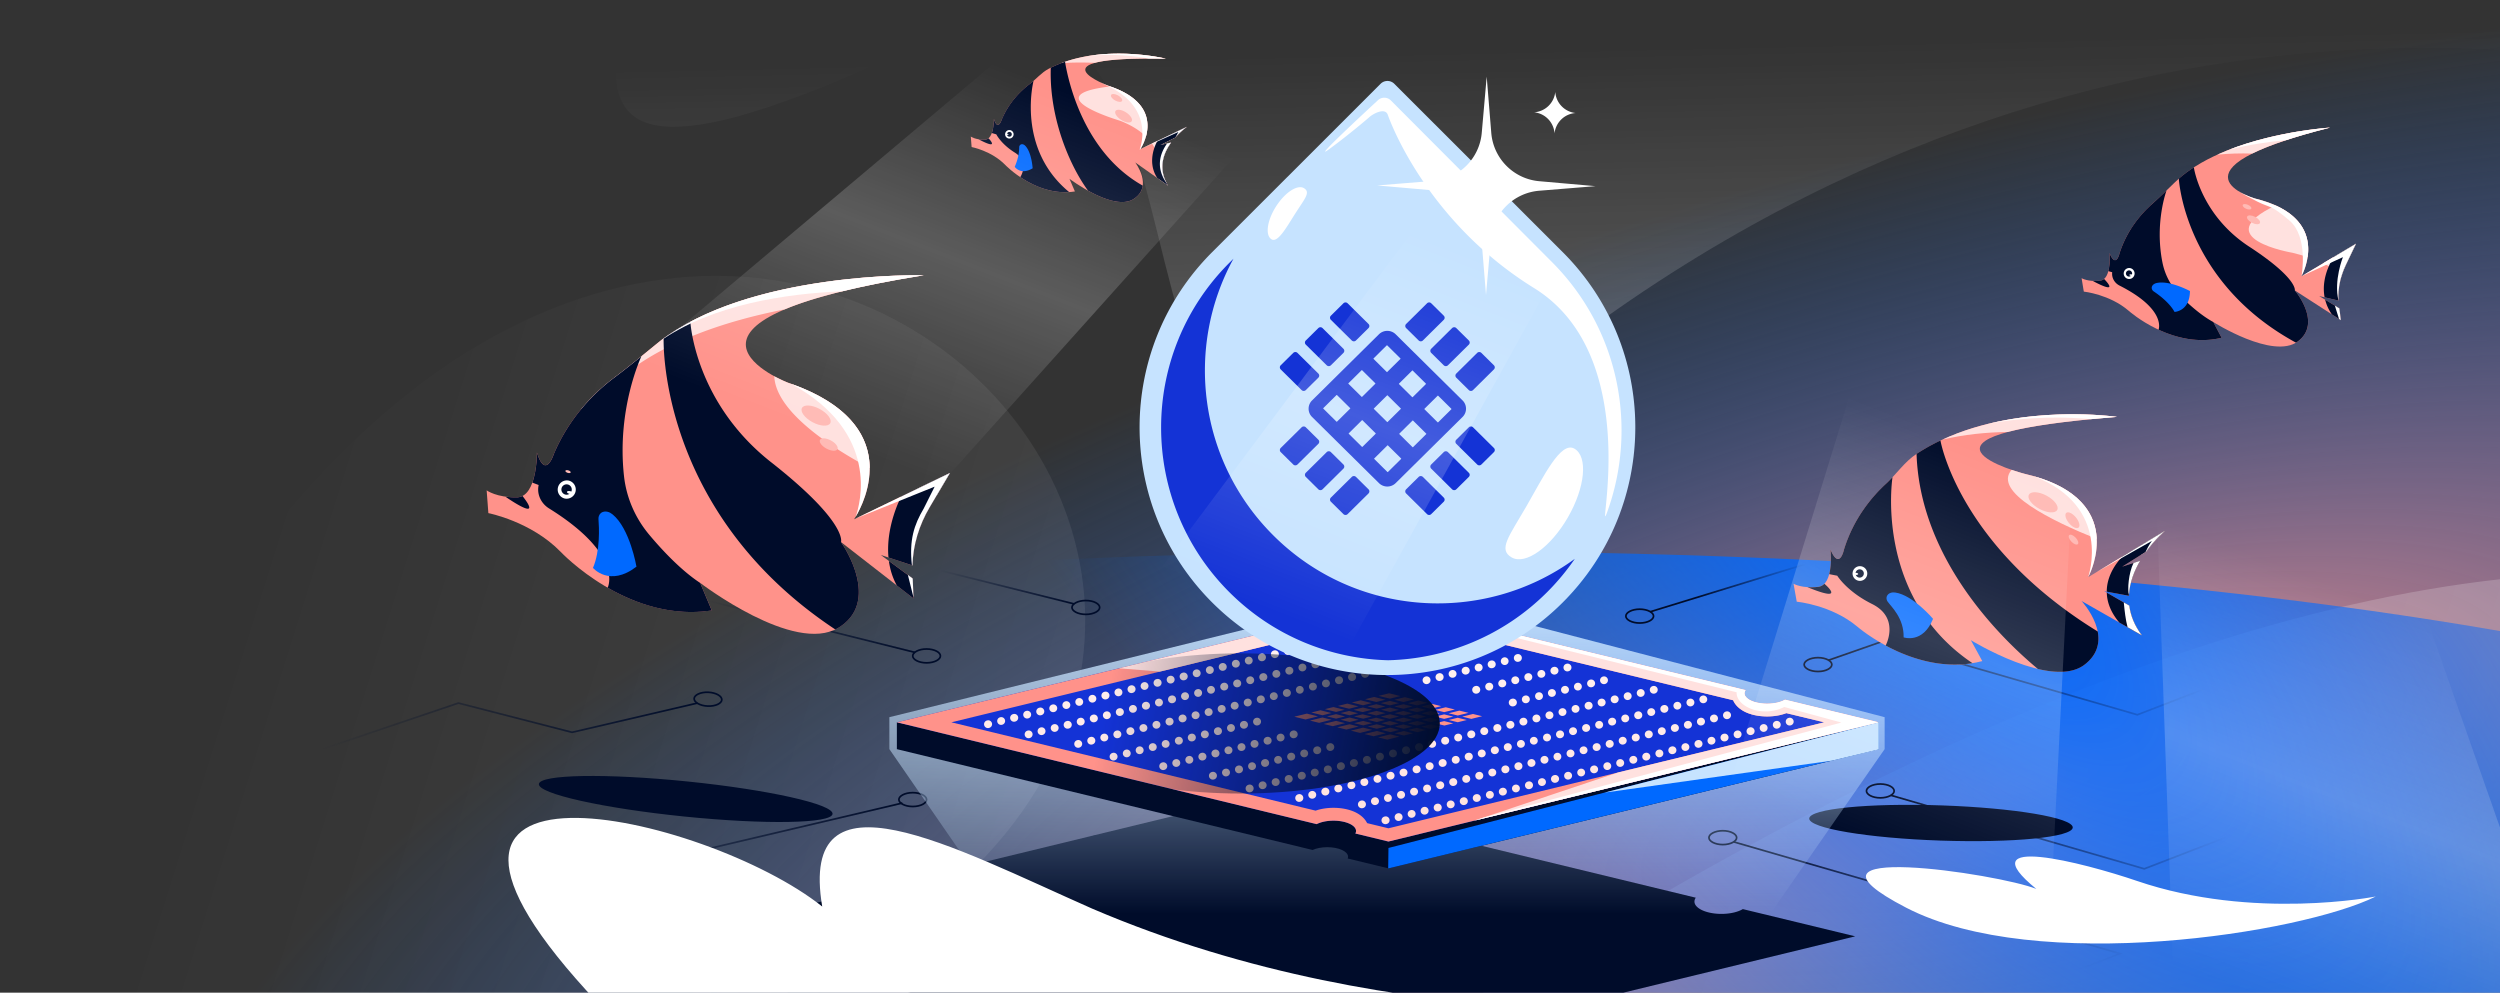<?xml version="1.0" encoding="utf-8"?>
<svg xmlns="http://www.w3.org/2000/svg" fill="none" height="216" width="544">
  <rect width="100%" height="100%" fill="#333333" stroke="none"/>
  <radialGradient cx="0" cy="0" gradientTransform="matrix(-36.325 -136.231 402.753 -107.39 426.194 180.231)" gradientUnits="userSpaceOnUse" id="g" r="1">
    <stop offset="0" stop-color="#ff928a"/>
    <stop offset="1" stop-color="#0069ff" stop-opacity="0"/>
  </radialGradient>
  <linearGradient id="a">
    <stop offset="0" stop-color="#fff"/>
    <stop offset="1" stop-color="#fff" stop-opacity="0"/>
  </linearGradient>
  <linearGradient gradientUnits="userSpaceOnUse" href="#a" id="h" x1="496.544" x2="44.905" y1="294.273" y2="152.208"/>
  <linearGradient gradientUnits="userSpaceOnUse" href="#a" id="i" x1="327.975" x2="326.5" y1="79.586" y2="11"/>
  <radialGradient cx="0" cy="0" gradientTransform="matrix(-108.795 105.334 -298.006 -307.798 420.211 114.042)" gradientUnits="userSpaceOnUse" id="k" r="1">
    <stop offset="0" stop-color="#0069ff"/>
    <stop offset="1" stop-color="#0069ff" stop-opacity="0"/>
  </radialGradient>
  <linearGradient id="b">
    <stop offset="0" stop-color="#000c2a"/>
    <stop offset="1" stop-color="#000c2a" stop-opacity="0"/>
  </linearGradient>
  <linearGradient gradientUnits="userSpaceOnUse" href="#b" id="l" x1="359.062" x2="361.133" y1="128.134" y2="116.929"/>
  <linearGradient gradientUnits="userSpaceOnUse" href="#b" id="m" x1="397.856" x2="479.588" y1="145.648" y2="145.554"/>
  <linearGradient gradientUnits="userSpaceOnUse" href="#b" id="n" x1="151.843" x2="70.18" y1="151.013" y2="147.66"/>
  <linearGradient gradientUnits="userSpaceOnUse" href="#b" id="o" x1="411.415" x2="484.484" y1="179.17" y2="179.075"/>
  <linearGradient gradientUnits="userSpaceOnUse" href="#b" id="p" x1="376.199" x2="385.05" y1="182.654" y2="225.026"/>
  <linearGradient gradientUnits="userSpaceOnUse" href="#b" id="q" x1="339.76" x2="345.314" y1="191.881" y2="217.87"/>
  <linearGradient gradientUnits="userSpaceOnUse" href="#b" id="s" x1="254.112" x2="253.978" y1="197.617" y2="216.928"/>
  <linearGradient id="c">
    <stop offset="0" stop-color="#000c2a" stop-opacity="0"/>
    <stop offset="1" stop-color="#000c2a"/>
  </linearGradient>
  <linearGradient gradientUnits="userSpaceOnUse" href="#c" id="t" x1="127.237" x2="236.84" y1="204.311" y2="204.217"/>
  <linearGradient gradientUnits="userSpaceOnUse" href="#c" id="u" x1="116.503" x2="196.351" y1="182.654" y2="179.829"/>
  <linearGradient gradientUnits="userSpaceOnUse" id="v" x1="82.914" x2="233.948" y1="93.092" y2="130.757">
    <stop offset=".806" stop-color="#000c2a" stop-opacity="0"/>
    <stop offset="1" stop-color="#000c2a"/>
  </linearGradient>
  <linearGradient gradientUnits="userSpaceOnUse" id="w" x1="48.262" x2="199.297" y1="103.638" y2="141.302">
    <stop offset=".7" stop-color="#000c2a" stop-opacity="0"/>
    <stop offset="1" stop-color="#000c2a"/>
  </linearGradient>
  <linearGradient gradientUnits="userSpaceOnUse" id="x" x1="302" x2="302" y1="128.605" y2="198.849">
    <stop offset="0" stop-color="#c6e3ff"/>
    <stop offset="1" stop-color="#c6e3ff" stop-opacity="0"/>
  </linearGradient>
  <linearGradient gradientUnits="userSpaceOnUse" id="y" x1="302.354" x2="302.354" y1="135.182" y2="179.421">
    <stop offset="0" stop-color="#fff5f4"/>
    <stop offset="1" stop-color="#ffe1df"/>
  </linearGradient>
  <linearGradient gradientUnits="userSpaceOnUse" href="#b" id="z" x1="313.299" x2="241.36" y1="163.633" y2="149.697"/>
  <linearGradient gradientUnits="userSpaceOnUse" id="A" x1="442.671" x2="410.301" y1="102.041" y2="185.065">
    <stop offset="0" stop-color="#fff" stop-opacity="0"/>
    <stop offset=".48" stop-color="#fff" stop-opacity=".2"/>
    <stop offset="1" stop-color="#fff" stop-opacity="0"/>
  </linearGradient>
  <clipPath id="d">
    <path d="M0 0h544v216H0z"/>
  </clipPath>
  <clipPath id="e">
    <path d="M13.63-10h576.74v229H13.63z"/>
  </clipPath>
  <g clip-path="url(#d)">
    <g clip-path="url(#e)">
      <path d="M0 0h576.741v229H0z" fill="url(#g)" transform="translate(13.63 -10)"/>
      <path d="M115.184 233.389c-88.767 17.739 7.91 99.245 245.196-38.041 237.286-137.287 357.059-60.64 345.006 109.415h-735.21V-.696c10.17 120.903-17.137 255.591 85.31 120.903 128.059-168.36 300.939 64.971 59.698 113.182" fill="url(#h)" opacity=".2"/>
      <path d="M198.058 10.553C84.62 63.77 164.432-24.16 127.203-30.046L597.347-82.54l11.974 107.242C591.098 14.23 465.509-19.31 340.26 75.778S285.756-30.59 198.058 10.553" fill="url(#i)" opacity=".2"/>
      <path d="M664.709 190.187c0 38.795-158.259 70.244-353.481 70.244s-353.481-31.449-353.481-70.244 158.259-70.244 353.481-70.244 353.481 31.449 353.481 70.244" fill="url(#k)"/>
      <path d="m359.062 133.125 36.157-11.111 106.591-3.766" stroke="url(#l)" stroke-width=".377"/>
      <path d="m397.856 143.671 11.864-4.143 55.367 16.007 51.224-19.774" stroke="url(#m)" stroke-width=".377"/>
      <path d="m151.759 152.988-27.284 6.365-24.734-6.365-52.012 17.596" stroke="url(#n)" stroke-width=".377"/>
      <path d="m411.415 173.049 55.179 16.008 51.223-19.774" stroke="url(#o)" stroke-width=".377"/>
      <path d="m377.329 183.219 83.992 24.292-83.992 32.769" stroke="url(#p)" stroke-width=".377"/>
      <path d="m335.333 191.881 46.706 15.819-84.559 31.262" stroke="url(#q)" stroke-width=".377"/>
      <path d="m270.739 194.33-41.385 12.055 57.054 20.586" stroke="url(#s)" stroke-width=".377"/>
      <path d="M236.84 184.349 77.52 224.085" stroke="url(#t)" stroke-width=".377"/>
      <path d="m196.351 174.744-54.425 12.806-52.354-15.442" stroke="url(#u)" stroke-width=".377"/>
      <path d="M233.782 131.424 82.747 93.76" stroke="url(#v)" stroke-width=".377"/>
      <path d="M199.13 141.97 48.096 104.306" stroke="url(#w)" stroke-width=".377"/>
      <path d="M242.302 183.407c0 .364-.282.738-.838 1.032-.547.29-1.316.475-2.175.475-.86 0-1.629-.185-2.176-.475-.556-.294-.838-.668-.838-1.032s.282-.738.838-1.032c.547-.289 1.316-.474 2.176-.474.859 0 1.628.185 2.175.474.556.294.838.668.838 1.032zm33.521 9.793c0 .364-.282.738-.837 1.032-.548.29-1.316.475-2.176.475s-1.629-.185-2.176-.475c-.555-.294-.837-.668-.837-1.032s.282-.738.837-1.032c.547-.29 1.316-.475 2.176-.475s1.628.185 2.176.475c.555.294.837.668.837 1.032zm60.263-2.26c0 .364-.282.738-.837 1.032-.547.289-1.316.474-2.176.474-.859 0-1.628-.185-2.176-.474-.555-.294-.837-.668-.837-1.032s.282-.738.837-1.032c.548-.29 1.317-.475 2.176-.475s1.629.185 2.176.475c.555.294.837.668.837 1.032zm41.808-8.663c0 .364-.282.738-.838 1.032-.547.29-1.316.475-2.175.475-.86 0-1.629-.185-2.176-.475-.556-.294-.837-.668-.837-1.032s.281-.738.837-1.032c.547-.29 1.316-.474 2.176-.474.859 0 1.628.184 2.175.474.556.294.838.668.838 1.032zm34.274-10.17c0 .364-.281.738-.837 1.033-.547.289-1.316.474-2.176.474-.859 0-1.628-.185-2.175-.474-.556-.295-.838-.669-.838-1.033s.282-.737.838-1.032c.547-.289 1.316-.474 2.175-.474.86 0 1.629.185 2.176.474.556.295.837.669.837 1.032zm-13.559-27.494c0 .364-.282.738-.837 1.032-.547.289-1.316.474-2.176.474-.859 0-1.628-.185-2.176-.474-.555-.294-.837-.668-.837-1.032s.282-.738.837-1.032c.548-.29 1.317-.475 2.176-.475s1.629.185 2.176.475c.555.294.837.668.837 1.032zm-247.563 7.403c.015-.364.313-.726.88-.996.559-.266 1.335-.419 2.194-.382s1.619.253 2.154.565c.542.318.808.703.793 1.067-.015.363-.313.725-.88.996-.559.266-1.335.418-2.194.382s-1.619-.253-2.154-.566c-.543-.317-.808-.703-.793-1.066zm208.769-17.949c0 .364-.282.738-.838 1.032-.547.289-1.316.474-2.175.474-.86 0-1.629-.185-2.176-.474-.556-.294-.837-.668-.837-1.032s.281-.738.837-1.032c.547-.29 1.316-.475 2.176-.475.859 0 1.628.185 2.175.475.556.294.838.668.838 1.032zm-158.191 39.924c0 .364-.282.738-.837 1.032-.548.29-1.316.474-2.176.474s-1.629-.184-2.176-.474c-.555-.294-.837-.668-.837-1.032s.282-.738.837-1.032c.547-.29 1.316-.475 2.176-.475s1.628.185 2.176.475c.555.294.837.668.837 1.032zm3.013-31.262c0 .364-.282.738-.837 1.032-.547.29-1.316.475-2.176.475-.859 0-1.628-.185-2.176-.475-.555-.294-.837-.668-.837-1.032s.282-.738.837-1.032c.548-.289 1.317-.474 2.176-.474s1.629.185 2.176.474c.555.294.837.668.837 1.032zm34.652-10.546c0 .364-.282.738-.838 1.032-.547.29-1.316.475-2.176.475-.859 0-1.628-.185-2.175-.475-.556-.294-.838-.668-.838-1.032 0-.363.282-.737.838-1.032.547-.289 1.316-.474 2.175-.474.86 0 1.629.185 2.176.474.556.295.838.669.838 1.032z" stroke="#000c2a" stroke-width=".377"/>
      <path d="M500.786 60.11s7.188-12.662-10.093-16.915c0 0-21.016-6.021 16.339-15.433 0 0-23.05 1.427-33.828 11.958-1.657 1.618-3.308 3.246-5.031 4.789-2.241 2.006-5.335 5.513-6.967 10.624 0 0-.767 3.377-2.182-.072 0 0 .551 5.747-2.072 6.024-2.622.277-3.996-.557-3.996-.557l.479 2.926s5.613.58 9.795 4.195c0 0 9.487 8.48 20.193 5.854l-1.808-3.424s12.976 8.241 18.385 4.23c5.408-4.012-.64-11.108-.64-11.108l10.014 6.471-.325-2.567-4.393-2.687 4.212.991c-.16-2.655.414-5.304 1.563-7.71l2.234-4.672-11.874 7.08z" fill="#ff928a"/>
      <path d="M505.534 57.279c2.017.982 3.243 2.02 3.899 3.063.256-.905.591-1.79.999-2.644l2.234-4.671zm-23.063-23.617c2.492-.26 5.06-.324 7.612-.246 3.417-1.705 8.791-3.598 16.95-5.654 0 0-13.415.83-24.562 5.9m12.706 11.041C480.147 51.853 498.831 55 498.831 55c1.221.3 2.321.613 3.311.936.51-3.434-.259-8.212-6.965-11.234" fill="#ffe1df"/>
      <path d="M489.426 53.671c-10.597-6.924-12.043-17.24-12.044-17.252q-.865.56-1.678 1.168-.014.008-.029.023a26 26 0 0 0-1.563 1.266s1.13 22.457 25.492 35.684q.198-.119.389-.257c5.408-4.012-.64-11.108-.64-11.108s.677-2.595-9.93-9.529z" fill="#000c2a"/>
      <path d="M474.489 64.43c-1.997-1.993-3.381-4.52-3.935-7.282-1.747-8.697.891-15.713.891-15.713l-.004-.001a103 103 0 0 1-3.268 3.074c-2.241 2.007-5.335 5.514-6.967 10.625 0 0-.767 3.376-2.182-.072 0 0 .21 2.2-.252 3.941l.841.237q-.012.12-.018.241c-.047 1.126.612 2.154 1.617 2.662 10.311 5.222 8.49 9.6 8.49 9.6 3.67 1.706 8.552 3.024 13.718 1.756l-1.808-3.425c-2.599-1.4-5.238-3.761-7.123-5.642m31.464.782a9.6 9.6 0 0 0 1.46 3.193l1.958 1.262-.325-2.567-3.093-1.892zm-.113-.518 3.025.714c-.16-2.656.414-5.305 1.562-7.711l2.234-4.67-4.81 2.866s-2.911 4.1-2.015 8.8zM457.846 60.7a1.64 1.64 0 0 1-.893.38 9.4 9.4 0 0 1-1.58.038s6.11 3.4 2.474-.422z" fill="#000c2a"/>
      <path d="M463.032 60.682a1.196 1.196 0 1 0 .49-2.341 1.196 1.196 0 0 0-.49 2.34" fill="#fff"/>
      <path d="M463.139 60.168a.672.672 0 1 0 .275-1.316.672.672 0 0 0-.275 1.316" fill="#000c2a"/>
      <path d="M463.711 60.053c.214.03.399-.028.413-.128s-.149-.206-.363-.236-.399.028-.413.129.148.206.363.235" fill="#fff"/>
      <path d="M468.659 63.422c.811.537 3.367 2.337 4.518 4.452 0 0 3.314-.108 3.359-4.542 0 0-4.441-2.398-7.265-1.743a1.6 1.6 0 0 0-.649.293c-.216.172-.441.447-.405.843a.94.94 0 0 0 .443.693z" fill="#0069ff"/>
      <path clip-rule="evenodd" d="M489.142 44.56c.515.221.849.597.745.838s-.606.257-1.121.036-.848-.597-.745-.838c.104-.242.606-.258 1.121-.036m1.559 2.624c.766.393 1.239 1 1.056 1.358s-.953.33-1.719-.063c-.767-.392-1.24-1-1.057-1.358.184-.357.953-.33 1.72.063" fill="#ffbab5" fill-rule="evenodd"/>
      <path d="m500.812 60.094 9.007-4.138s-2.041 5.102-.963 9.45l.012.003c-.16-2.656.414-5.305 1.562-7.711l2.235-4.671zm7.254 6.41.902 2.905.406.263-.325-2.567zm-17.373-23.309c16.724 4.116 10.532 16.106 10.115 16.875.083-.435 1.479-8.574-2.618-12.079s-4.23-2.733-6.921-4.089c-1.573-.792-3.115-1.568-4.279-2.37 1.676 1.082 3.703 1.663 3.703 1.663m6.745-12.695c2.66-.876 5.831-1.79 9.594-2.738 0 0-11.462.71-22.001 4.82 4.455-1.153 8.882-1.761 12.407-2.081" fill="#fff"/>
      <path d="m463.333 131.781-5.438-3.133 5.355.992c.128-2.82 1.163-5.429 2.445-7.616l-3.904 1.287 5.196-3.267c2.016-2.789 4.09-4.524 4.09-4.524l-16.69 10.075s9.403-17.104-13.84-22.492c0 0-32.032-8.267 20.11-12.39 0 0-25.582-3.759-43.614 8.05-2.598 1.703-4.372 4.407-6.658 6.511-2.968 2.732-7.05 7.491-9.145 14.367 0 0-.969 4.539-2.924-.059 0 0 .842 7.694-2.671 8.112-3.514.417-5.369-.673-5.369-.673l.694 3.91s7.532.676 13.205 5.444c0 0 12.873 11.197 27.173 7.48l-2.487-4.555s17.548 10.81 24.72 5.338c7.176-5.476-.635-13.864-.635-13.864l13.116 7.475c-1.642-2.189-2.468-4.375-2.731-6.476z" fill="#ff928a"/>
      <path d="M465.823 120.776c-.421-.139-1.188-.396-2.208-.752l7.462-4.505s-2.073 1.736-4.09 4.524zM422.62 95.68c17.295-8.015 38.037-4.968 38.037-4.968-11.776.931-19.259 2.074-23.787 3.285-4.618.065-9.506.531-14.25 1.683m15.106 6.562c-4.173 4.77 8.745 11.104 18.528 15.027-.233-5.15-3.375-11.307-15.707-14.167 0 0-1.233-.318-2.821-.86" fill="#ffe1df"/>
      <path d="M443.445 145.57c3.853.912 7.632.987 10.139-.928 2.867-2.186 3.339-4.836 2.88-7.231-30.347-18.635-34.214-41.538-34.219-41.552a43 43 0 0 0-5.203 2.907c.738 22.931 18.418 40.165 26.407 46.805zm-33.126-5.101c4.658 2.513 11.502 5.038 18.896 3.839-21.543-14.484-17.402-40.475-17.402-40.475-.463.499-.936.984-1.433 1.444-2.968 2.733-7.05 7.491-9.145 14.368 0 0-.969 4.539-2.924-.06 0 0 .326 2.992-.277 5.35l1.751.341s2.085 3.425 7.587 6.16c6.156 3.059 2.947 9.033 2.947 9.033m-13.335-13.439a2.2 2.2 0 0 1-1.34.667 12.4 12.4 0 0 1-2.355.068c8.867 3.634 3.699-.734 3.699-.734zm66.349 4.752-4.895-2.821c.049 1.971.766 4.188 2.724 6.504l4.902 2.793c-1.642-2.189-2.468-4.375-2.731-6.476m-1.421-10.728s-3.486 3.175-3.483 7.693l4.817.892c.128-2.819 1.163-5.429 2.445-7.616l-3.904 1.288 5.196-3.268c2.016-2.789 4.09-4.524 4.09-4.524l-9.164 5.53z" fill="#000c2a"/>
      <path d="M404.342 126.354a1.6 1.6 0 1 0 .653-3.131 1.6 1.6 0 0 0-.653 3.131" fill="#fff"/>
      <path d="M404.485 125.669a.9.9 0 1 0 .368-1.762.9.9 0 0 0-.368 1.762" fill="#000c2a"/>
      <path d="M403.845 125.104c.267.017.49-.07.498-.196.008-.125-.201-.241-.468-.259-.266-.018-.489.07-.497.196-.009.125.201.241.467.259" fill="#fff"/>
      <path d="M410.758 130.925c.753 1.068 3.584 3.604 3.466 7.765 0 0 4.191 1.481 6.409-4.031 0 0-4.37-5.16-8.218-5.724-.317-.045-.648-.045-.953.05-.354.11-.771.346-.919.858-.106.37-.009.766.211 1.081z" fill="#0069ff"/>
      <path clip-rule="evenodd" d="M447.65 110.961c.427-.796-.606-2.182-2.308-3.096s-3.427-1.011-3.855-.215.606 2.181 2.308 3.096c1.702.914 3.428 1.01 3.855.215m4.64 3.848c.414-.344.154-1.342-.581-2.229-.736-.888-1.668-1.328-2.083-.985s-.155 1.342.581 2.229c.735.888 1.668 1.328 2.083.985m-.634 2.178c.517.544.73 1.182.475 1.423s-.88-.003-1.397-.548c-.516-.544-.729-1.182-.474-1.423.254-.242.88.004 1.396.548" fill="#ffbab5" fill-rule="evenodd"/>
      <path d="m463.332 131.78.002.001-.003-.008zm-.374 4.7 3.104 1.769c-1.64-2.187-2.465-4.37-2.73-6.469l-1.197-.689.038.377c.146 1.436.338 3.334.785 5.012m-30.79-44.139c9.247-1.913 18.005-1.57 22.798-1.131q2.661-.258 5.691-.498s-13.938-2.047-28.489 1.63m10.352 11.267c17.266 6.633 11.88 21.906 11.88 21.906l.042-.023c.709-1.382 7.833-16.281-11.922-21.883m13.66 20.904 14.898-8.993s-2.074 1.735-4.091 4.524l-.135.085c.795-1.685 1.407-2.42 1.407-2.42zm6.992 5.113.078.014.001-.026zm.088-.169c.163-2.75 1.181-5.294 2.436-7.433l-1.437.474c-1.078 2.156-1.366 5.864-.999 6.959" fill="#fff"/>
      <path d="M422.227 182.911c15.835.543 28.73-.731 28.802-2.845.073-2.113-12.705-4.267-28.539-4.811s-28.73.731-28.802 2.845c-.073 2.113 12.705 4.267 28.539 4.811" fill="#000c2a"/>
      <path d="M248.143 32.45s6.35-9.3-6.7-13.686c0 0-17.934-6.525 12.235-5.999 0 0-14.481-3.578-25.491 2.203-1.587.833-2.758 2.291-4.184 3.37-1.858 1.404-4.464 3.91-6.05 7.744 0 0-.808 2.556-1.679-.195 0 0 .056 4.463-1.984 4.51-2.039.048-3.046-.685-3.046-.685l.18 2.284s4.287.806 7.284 3.858c0 0 6.769 7.145 15.189 5.805l-1.177-2.754s9.477 7.184 13.902 4.437c4.426-2.747.406-7.997.406-7.997l7.118 5.02c-2.241-3.678-1.002-7.005.687-9.344l-2.311.526 3.166-1.589c1.312-1.49 2.599-2.368 2.599-2.368z" fill="#ff928a"/>
      <path d="M250.672 31.24c1.659 2.367 2.03 5.073 1.632 7.824l1.845 1.301c-2.241-3.678-1.002-7.005.687-9.344l-2.311.526 3.166-1.588c1.312-1.49 2.599-2.37 2.599-2.37zm-9.086-12.428c8.403 2.877 8.627 7.814 7.773 10.892-1.333-1.297-3.154-2.454-5.568-3.41 0 0-18.801-5.53-2.205-7.482m-3.349-5.138c2.366-.654 7.038-1.055 15.444-.909 0 0-12.204-3.015-22.723.963a72 72 0 0 1 7.279-.054" fill="#ffe1df"/>
      <path d="M248.66 40.39c-12.799-7.192-16.188-22.574-16.908-26.944a25 25 0 0 0-3.105 1.295c-.354 11.072 4.228 21.488 8.119 26.753 3.122 1.73 7.318 3.42 9.856 1.848 1.333-.829 1.897-1.883 2.038-2.952m-26.647-1.845c2.536 1.702 6.328 3.532 10.638 3.253-11.567-9.512-7.749-24.209-7.749-24.209-.295.261-.593.513-.904.75-1.857 1.405-4.464 3.911-6.05 7.746 0 0-.807 2.555-1.678-.196 0 0 .021 1.736-.455 3.058l.984.291s1.007 2.081 4.016 3.96c3.365 2.096 1.194 5.35 1.194 5.35zm-6.915-8.456a1.28 1.28 0 0 1-.807.309 7.4 7.4 0 0 1-1.358-.092c4.889 2.578 2.165-.217 2.165-.217m36.714 8.629 2.334 1.648c-2.241-3.679-1.002-7.006.687-9.344l-2.311.526 3.166-1.589c1.312-1.49 2.599-2.369 2.599-2.369l-6.431 3.08s-2.562 4.205-.044 8.048" fill="#000c2a"/>
      <path d="M219.448 30.127a.924.924 0 1 0 .377-1.81.924.924 0 0 0-.377 1.81" fill="#fff"/>
      <path d="M219.531 29.732a.52.52 0 1 0 .212-1.018.52.52 0 0 0-.212 1.018" fill="#000c2a"/>
      <path d="M219.156 29.354c.152.025.285-.013.297-.085s-.102-.15-.255-.175c-.152-.025-.285.013-.297.084s.102.15.255.176" fill="#fff"/>
      <path d="M221.782 32.012c-.018.674-.044 2.147-.977 4.284 0 0 1.271 1.912 3.898.325 0 0-.207-3.486-1.62-4.913a1.1 1.1 0 0 0-.408-.273c-.179-.066-.425-.097-.644.07a.65.65 0 0 0-.246.512z" fill="#0069ff"/>
      <path clip-rule="evenodd" d="M243.27 20.754c.659.36 1.056.902.888 1.21s-.839.266-1.498-.094c-.658-.36-1.056-.902-.888-1.21s.839-.266 1.498.094m1.745 3.694c.972.62 1.525 1.49 1.236 1.944-.29.454-1.312.32-2.284-.299s-1.525-1.49-1.236-1.944 1.312-.32 2.284.299" fill="#ffbab5" fill-rule="evenodd"/>
      <path d="M241.443 18.764c13.051 4.386 6.701 13.685 6.701 13.685l10.143-4.86s-1.195.817-2.457 2.21l.592-1.083-8.443 3.823s3.664-8.921-7.009-13.86a25 25 0 0 1-1.557-.78c1.088.522 2.03.865 2.03.865m8.522-6.029q1.72-.005 3.714.03s-8.267-2.042-17.057-.548c5.259-.626 10.27-.031 13.343.518m3.988 18.487c-1.586 2.252-2.519 5.311-.022 8.77-1.941-3.53-.73-6.712.903-8.97zm.158 9.083-.141-.065.177.125z" fill="#fff"/>
      <path d="M185.845 113.008s13.854-20.093-14.383-29.728c0 0-34.216-13.134 29.546-23.381 0 0-38.705-.991-58.245 15.019-3.005 2.46-5.997 4.934-9.106 7.261-4.038 3.024-9.713 8.43-13.191 16.724 0 0-1.775 5.527-3.632-.44 0 0 .08 9.679-4.342 9.756-4.423.076-6.594-1.517-6.594-1.517l.37 4.954s9.289 1.79 15.745 8.436c0 0 14.606 15.55 32.867 12.73l-2.519-5.983s20.468 15.66 30.086 9.755c9.62-5.908.556-18.642.556-18.642l15.777 12.27-.169-4.331-6.942-5.127 6.885 2.272c.119-4.455 1.468-8.801 3.742-12.646l4.412-7.471-20.867 10.089z" fill="#ff928a"/>
      <path d="M199.48 106.414q2.308.768 4.331 1.412l2.898-4.907zm-73.138-17.239c2.707-2.085 5.351-4.25 7.995-6.416l1.019-.835c9.533-7.812 22.957-12.173 35.385-14.602 5.892-2.496 15.426-5.038 30.268-7.423 0 0-38.706-.992-58.245 15.018l-.869.712c-2.714 2.223-5.428 4.447-8.237 6.55a42.3 42.3 0 0 0-7.316 6.996m42.14-7.305c.327 7.76 12.561 15.586 20.762 19.977-.032-6.246-3.594-13.726-17.781-18.567 0 0-1.332-.511-2.981-1.41" fill="#ffe1df"/>
      <path d="M167.815 100.598c-16.683-13.117-17.589-30.55-17.588-30.574a52 52 0 0 0-2.975 1.706l-.047.031q-1.444.9-2.796 1.887s-1.399 37.669 37.355 63.326c.232-.115.465-.234.686-.371 9.62-5.909.555-18.642.555-18.642s1.507-4.239-15.186-17.362z" fill="#000c2a"/>
      <path d="M141.293 116.382c-3.042-3.617-4.983-8.046-5.505-12.741-1.645-14.777 3.787-26.11 3.787-26.11l-.01.006c-1.944 1.582-3.9 3.146-5.904 4.647-4.039 3.023-9.714 8.429-13.191 16.724 0 0-1.776 5.526-3.633-.44 0 0 .03 3.706-.997 6.55l1.37.519a7 7 0 0 0-.067.398c-.244 1.869.708 3.685 2.309 4.682 16.453 10.23 12.775 17.274 12.775 17.274 5.88 3.385 13.839 6.303 22.655 4.943l-2.52-5.983c-4.132-2.718-8.195-7.042-11.069-10.465zm-27.6-8.459a2.7 2.7 0 0 1-1.202.3 15.6 15.6 0 0 1-2.525-.152c1.395.965 8.127 5.488 3.727-.148m82.415.125s-3.421 6.363-2.773 13.269l5.219 1.72c.119-4.455 1.468-8.801 3.742-12.646l4.412-7.471-10.604 5.127zm2.502 17.847-5.19-3.833c.246 1.791.774 3.604 1.726 5.343l3.629 2.821-.169-4.332z" fill="#000c2a"/>
      <path d="M130.229 113.008c.134 1.625.4 6.859-1.199 10.564 0 0 3.569 4.258 9.465-.268 0 0-1.427-8.336-5.213-11.385-.314-.254-.668-.459-1.06-.553-.448-.106-1.049-.121-1.533.337-.351.331-.499.823-.46 1.301z" fill="#0069ff"/>
      <path d="M122.88 108.478a1.998 1.998 0 1 0 .818-3.913 2 2 0 0 0-.818 3.913" fill="#fff"/>
      <path d="M123.058 107.626a1.128 1.128 0 1 0 .462-2.209 1.128 1.128 0 0 0-.462 2.209" fill="#000c2a"/>
      <path d="M124.646 107.321c.038-.166-.218-.366-.571-.446s-.67-.012-.707.154c-.038.166.217.366.57.446s.67.011.708-.154m61.574 5.503 17.16-6.927-2.39 4.779c-2.081 3.521-3.172 6.808-2.561 12.319l.125.041c.119-4.455 1.468-8.801 3.742-12.646l4.412-7.471zm11.338 12.289 1.213 4.876-.16-4.099zm-11.379-12.634c1.921-3.204 10.646-20.173-14.021-28.956 19.486 10.637 15.006 26.194 14.021 28.956m-2.947-49.087c4.841-1.185 10.706-2.357 17.777-3.493 0 0-37.911-.971-57.634 14.528 11.462-8.229 27.921-10.55 39.857-11.035" fill="#fff"/>
      <path clip-rule="evenodd" d="M180.665 92.086c.427-.795-.606-2.181-2.308-3.095s-3.427-1.01-3.855-.215.606 2.181 2.308 3.095 3.428 1.01 3.855.215m-56.486 10.724c.048-.149-.17-.353-.487-.455s-.614-.064-.662.085.17.353.488.455.613.065.661-.085m56.624-6.965c1.046.562 1.681 1.415 1.418 1.906s-1.325.431-2.371-.13c-1.047-.563-1.682-1.416-1.418-1.906.263-.49 1.325-.432 2.371.13" fill="#ffbab5" fill-rule="evenodd"/>
      <path d="M148.824 177.669c17.646 1.797 32.126 1.548 32.34-.556s-13.918-5.267-31.564-7.064-32.126-1.548-32.341.557c-.214 2.104 13.918 5.266 31.565 7.063" fill="#000c2a"/>
      <path clip-rule="evenodd" d="m275.468 172.673 93.539 22.667a1.43 1.43 0 0 0-.295.842c0 1.482 2.63 2.683 5.874 2.683 1.894 0 3.579-.41 4.653-1.045l24.455 5.926-127.892 31.073-8.631-2.091q.179-.319.181-.662c0-1.482-2.63-2.683-5.874-2.683-1.747 0-3.315.348-4.391.901l-109.511-26.538z" fill="#000c2a" fill-rule="evenodd"/>
      <path d="M193.526 163.008v-6.95l111.25-27.453 105.321 27.453v6.95l-57.194 82.357H250.372z" fill="url(#x)"/>
      <path d="M408.818 163.017 302.127 188.96l-8.87-2.151q.078-.19.079-.389c0-1.144-2.023-2.071-4.519-2.071-1.249 0-2.38.232-3.198.607l-90.461-21.939-.002-5.846 53.016 9.929 53.955 13.16 106.689-23.083z" fill="#000c2a"/>
      <path clip-rule="evenodd" d="m301.844 131.234 78.032 18.925a1.2 1.2 0 0 0-.246.702c0 1.237 2.194 2.24 4.9 2.24 1.58 0 2.986-.342 3.882-.872l20.401 4.947-106.691 25.943-7.199-1.746q.149-.266.15-.553c0-1.237-2.194-2.24-4.9-2.24-1.457 0-2.766.291-3.663.753l-91.357-22.157z" fill="#1433d6" fill-rule="evenodd"/>
      <path clip-rule="evenodd" d="m301.845 134.115 75.283 18.258c.596 1.424 1.949 2.242 2.774 2.619 1.328.607 2.968.909 4.628.909 1.449 0 2.918-.231 4.178-.719l8.24 1.998-94.827 23.058-4.634-1.124c-.633-1.304-1.899-2.064-2.685-2.424-1.329-.607-2.968-.909-4.629-.909-1.356 0-2.71.201-3.894.615l-79.261-19.223zm-106.692 23.061 106.691-25.942 78.032 18.925a1.2 1.2 0 0 0-.246.702q0 .11.023.218c.24 1.135 2.332 2.022 4.877 2.022 1.58 0 2.986-.342 3.882-.872l20.401 4.947-106.691 25.943-7.199-1.746a1.13 1.13 0 0 0 .148-.613c-.069-1.209-2.236-2.18-4.898-2.18-1.457 0-2.766.291-3.663.753z" fill="#ff928a" fill-rule="evenodd"/>
      <path d="m302.073 188.946.056.014 106.691-25.943-.002-5.84-106.689 27.339z" fill="#0069ff"/>
      <path d="m349.081 172.484 49.528-6.968 10.21-2.448v-5.891z" fill="#c6e3ff"/>
      <path d="m304.72 151.466-2.454-.605-2.263.559 2.441.607zm-3.251.801-2.441-.606-1.977.488 2.44.606zm-1.003.731 1.978-.488 1.977.491-1.978.488zm-1.95-.002-2.44-.606-1.926.475 2.439.606zm-.953.718 1.927-.476 1.978.492-1.927.475zm-1.949-.002-2.438-.606-2.052.507 2.437.605zm-1.079.749 2.053-.507 1.978.492-2.053.506zm-1.949-.002-2.436-.606-1.859.459 2.435.606zm-.885.701 1.859-.459 1.978.492-1.86.458zm-1.95-.002-2.435-.605-1.969.486 2.434.605zm-.996.728 1.971-.486 1.977.492-1.97.486zm-1.95-.001-2.432-.605-2.739.677 2.442.601zm-1.75.914 2.725-.672 1.978.491-2.717.671zm2.965.731 1.987.489 2.703-.667-1.978-.491zm3.687-.91 1.978.492 1.97-.486-1.977-.492zm2.946-.726 1.977.491 1.86-.459-1.977-.491zm2.835-.7 1.977.492 2.053-.507-1.978-.491zm3.028-.747 1.977.492 1.927-.476-1.977-.491zm2.902-.716 1.977.492 1.979-.488-1.978-.492zm2.953-.728 1.978.491 2.302-.568-1.987-.489zm1.314-.807-1.986-.489-2.28.562 1.978.492zm3.945.972-2.307.569 1.978.491 2.315-.571zm2.965.73-2.319.572 1.977.492 2.329-.575zm2.966.731-2.333.575 1.977.491 2.342-.577zm2.965.73-2.346.579 1.978.491 2.354-.581zm-16.007 4.928-2.651.654-1.986-.489 2.659-.656zm2.945-.727-1.97.486-1.978-.491 1.971-.486zm2.835-.699-1.86.459-1.977-.492 1.859-.458zm3.028-.747-2.053.507-1.978-.492 2.053-.506zm2.902-.716-1.927.476-1.978-.492 1.927-.475zm2.953-.728-1.978.488-1.977-.492 1.978-.488zm-2.952-.734-1.977-.491-1.979.488 1.978.491zm-2.953.729-1.978-.492-1.927.475 1.978.492zm-2.902.716-1.978-.492-2.053.506 1.978.492zm-3.028.746-1.978-.491-1.859.459 1.977.491zm-2.835.7-1.978-.492-1.97.486 1.978.492zm-2.945.726-1.978-.491-2.672.659 1.986.489zm-5.629-.073 2.676-.66-1.977-.492-2.686.663zm-2.966-.731 2.69-.663-1.977-.492-2.699.666zm1.688-1.395 1.977.491 1.971-.486-1.978-.491zm2.945-.727 1.978.492 1.859-.459-1.977-.491zm2.835-.699 1.977.491 2.053-.506-1.977-.491zm3.028-.747 1.977.492 1.927-.476-1.977-.491zm2.902-.716 1.977.492 1.979-.488-1.978-.492zm4.931.246-1.979.488 1.978.491 1.978-.488zm-.976 1.22-1.978-.492-1.927.476 1.977.491zm-2.903.716-1.977-.492-2.053.507 1.978.491zm-3.027.747-1.978-.492-1.86.459 1.978.491zm-2.835.699-1.978-.491-1.97.486 1.977.491z" fill="#ff928a"/>
      <path d="M214.784 156.775a.84.84 0 1 0 .398 1.632l.055-.014a.84.84 0 0 0-.399-1.632zm2.837-.693a.84.84 0 0 0 .398 1.632l.055-.013a.84.84 0 0 0-.399-1.632zm2.837-.692a.84.84 0 1 0 .398 1.632l.055-.014a.84.84 0 1 0-.398-1.632zm2.837-.693a.84.84 0 1 0 .399 1.632l.054-.013a.84.84 0 0 0-.398-1.632zm2.837-.693a.84.84 0 0 0 .399 1.632l.054-.013a.84.84 0 1 0-.398-1.632zm2.837-.692a.84.84 0 0 0 .399 1.632l.054-.013a.84.84 0 0 0-.398-1.632zm2.838-.693a.84.84 0 0 0 .398 1.632l.055-.013a.84.84 0 0 0-.399-1.632zm2.837-.692a.84.84 0 1 0 .398 1.632l.055-.013a.841.841 0 0 0-.399-1.632zm2.837-.693a.84.84 0 0 0 .398 1.632l.055-.013a.84.84 0 0 0-.398-1.632zm2.837-.692a.84.84 0 1 0 .398 1.632l.055-.014a.84.84 0 1 0-.398-1.632zm2.837-.693a.84.84 0 0 0 .399 1.632l.054-.013a.84.84 0 0 0-.398-1.632zm2.837-.692a.84.84 0 0 0 .399 1.632l.054-.014a.84.84 0 1 0-.398-1.632zm2.838-.693a.84.84 0 0 0 .398 1.632l.054-.013a.84.84 0 0 0-.398-1.632zm2.837-.692a.84.84 0 1 0 .398 1.632l.055-.014a.84.84 0 0 0-.399-1.632zm2.837-.693a.84.84 0 0 0 .398 1.632l.055-.013a.84.84 0 0 0-.399-1.632zm2.837-.692a.84.84 0 1 0 .398 1.632l.055-.014a.84.84 0 1 0-.398-1.632zm2.837-.693a.84.84 0 0 0 .399 1.632l.054-.013a.84.84 0 0 0-.398-1.632zm2.837-.693a.841.841 0 0 0 .399 1.633l.054-.014a.84.84 0 1 0-.398-1.632zm2.838-.692a.84.84 0 1 0 .398 1.632l.054-.013a.84.84 0 0 0-.398-1.632zm2.837-.693a.84.84 0 0 0 .398 1.632l.055-.013a.84.84 0 0 0-.399-1.632zm2.837-.692a.84.84 0 1 0 .398 1.632l.055-.013a.841.841 0 0 0-.399-1.632zm2.837-.693a.84.84 0 0 0 .398 1.632l.055-.013a.84.84 0 1 0-.398-1.632zm2.837-.692a.84.84 0 1 0 .398 1.632l.055-.013a.84.84 0 0 0-.398-1.632zm2.837-.693a.84.84 0 0 0 .399 1.632l.054-.013a.84.84 0 0 0-.398-1.632zm2.837-.692a.84.84 0 0 0 .399 1.632l.054-.014a.84.84 0 1 0-.398-1.632zm2.838-.693a.84.84 0 0 0 .398 1.632l.055-.013a.84.84 0 0 0-.399-1.632zm2.837-.692a.84.84 0 1 0 .398 1.632l.055-.014a.84.84 0 0 0-.399-1.632zm2.837-.693a.84.84 0 0 0 .398 1.632l.055-.013a.84.84 0 0 0-.399-1.632zm2.837-.692a.84.84 0 1 0 .398 1.632l.055-.014a.84.84 0 1 0-.398-1.632zm2.837-.693a.84.84 0 0 0 .399 1.632l.054-.013a.84.84 0 0 0-.398-1.632zm2.837-.692a.84.84 0 0 0 .399 1.632l.054-.014a.84.84 0 1 0-.398-1.632zm2.838-.693a.84.84 0 0 0 .398 1.632l.054-.013a.84.84 0 0 0-.398-1.632zm-79.138 23.679a.84.84 0 0 0 .398 1.632l.055-.013a.84.84 0 0 0-.399-1.632zm2.837-.692a.84.84 0 1 0 .398 1.632l.055-.013a.841.841 0 0 0-.399-1.633zm2.837-.693a.84.84 0 0 0 .398 1.632l.055-.013a.84.84 0 0 0-.398-1.632zm2.837-.692a.84.84 0 1 0 .398 1.632l.055-.014a.84.84 0 1 0-.398-1.632zm2.837-.693a.84.84 0 0 0 .399 1.632l.054-.013a.84.84 0 0 0-.398-1.632zm2.837-.692a.84.84 0 0 0 .399 1.632l.054-.014a.84.84 0 1 0-.398-1.632zm2.838-.693a.84.84 0 0 0 .398 1.632l.055-.013a.84.84 0 0 0-.399-1.632zm2.837-.692a.84.84 0 1 0 .398 1.632l.055-.014a.839.839 0 1 0-.399-1.632zm2.837-.693a.84.84 0 0 0 .398 1.632l.055-.013a.84.84 0 0 0-.399-1.632zm2.837-.692a.84.84 0 1 0 .398 1.632l.055-.014a.84.84 0 1 0-.398-1.632zm2.837-.693a.84.84 0 0 0 .399 1.632l.054-.013a.84.84 0 0 0-.398-1.632zm2.837-.693a.84.84 0 0 0 .399 1.633l.054-.014a.84.84 0 1 0-.398-1.632zm2.837-.692a.84.84 0 0 0 .399 1.632l.054-.013a.84.84 0 0 0-.398-1.632zm2.838-.693a.84.84 0 0 0 .398 1.632l.055-.013a.84.84 0 0 0-.399-1.632zm2.837-.692a.84.84 0 1 0 .398 1.632l.055-.013a.841.841 0 0 0-.399-1.632zm2.837-.693a.84.84 0 0 0 .398 1.632l.055-.013a.84.84 0 1 0-.398-1.632zm2.837-.692a.84.84 0 1 0 .398 1.632l.055-.013a.84.84 0 0 0-.398-1.633zm2.837-.693a.84.84 0 0 0 .399 1.632l.054-.013a.84.84 0 0 0-.398-1.632zm2.837-.692a.84.84 0 0 0 .399 1.632l.054-.014a.84.84 0 1 0-.398-1.632zm2.838-.693a.84.84 0 0 0 .398 1.632l.055-.013a.84.84 0 0 0-.399-1.632zm2.837-.692a.84.84 0 1 0 .398 1.632l.055-.014a.84.84 0 1 0-.399-1.632zm2.837-.693a.84.84 0 0 0 .398 1.632l.055-.013a.84.84 0 0 0-.399-1.632zm2.837-.692a.84.84 0 1 0 .398 1.632l.055-.014a.84.84 0 1 0-.398-1.632zm2.837-.693a.84.84 0 0 0 .399 1.632l.054-.013a.84.84 0 0 0-.398-1.632zm2.837-.692a.84.84 0 0 0 .399 1.632l.054-.014a.84.84 0 1 0-.398-1.632zm2.838-.693a.84.84 0 0 0 .398 1.632l.054-.013a.84.84 0 0 0-.398-1.632zm2.837-.693a.84.84 0 0 0 .398 1.632l.055-.013a.84.84 0 0 0-.399-1.632zm2.837-.692a.84.84 0 1 0 .398 1.632l.055-.013a.841.841 0 0 0-.399-1.632zm2.837-.693a.84.84 0 0 0 .398 1.632l.055-.013a.84.84 0 1 0-.398-1.632zm2.837-.692a.84.84 0 1 0 .398 1.632l.055-.013a.84.84 0 0 0-.398-1.632zm2.837-.693a.841.841 0 0 0 .399 1.632l.054-.013a.84.84 0 1 0-.398-1.632zm2.837-.692a.84.84 0 0 0 .399 1.632l.054-.013a.84.84 0 0 0-.398-1.633zm-77.765 24.561a.84.84 0 0 1 .617-1.015l.055-.014a.84.84 0 0 1 .398 1.632l-.054.014a.84.84 0 0 1-1.016-.617m2.838-.693a.84.84 0 0 1 .616-1.015l.055-.013a.84.84 0 1 1 .398 1.632l-.054.013a.84.84 0 0 1-1.015-.617m2.837-.692a.84.84 0 0 1 .617-1.015l.054-.014a.84.84 0 0 1 .398 1.632l-.054.014a.84.84 0 0 1-1.015-.617m2.837-.693a.84.84 0 0 1 .617-1.015l.054-.013a.84.84 0 0 1 .399 1.632l-.055.013a.84.84 0 0 1-1.015-.617m2.837-.692a.84.84 0 0 1 .617-1.015l.054-.014a.84.84 0 0 1 .399 1.632l-.055.014a.84.84 0 0 1-1.015-.617m2.837-.693a.84.84 0 0 1 .617-1.015l.055-.013a.84.84 0 0 1 .398 1.632l-.055.013a.84.84 0 0 1-1.015-.617m2.837-.692a.84.84 0 0 1 .617-1.015l.055-.014a.84.84 0 0 1 .398 1.632l-.054.014a.84.84 0 0 1-1.016-.617m2.837-.693a.84.84 0 0 1 .617-1.015l.055-.013a.84.84 0 1 1 .398 1.632l-.054.013a.84.84 0 0 1-1.016-.617m2.838-.692a.84.84 0 0 1 .616-1.016l.055-.013a.84.84 0 1 1 .398 1.632l-.054.014a.84.84 0 0 1-1.015-.617m2.837-.693a.84.84 0 0 1 .617-1.015l.054-.013a.84.84 0 1 1 .399 1.632l-.055.013a.84.84 0 0 1-1.015-.617m2.837-.692a.84.84 0 0 1 .617-1.016l.054-.013a.84.84 0 0 1 .399 1.632l-.055.013a.84.84 0 0 1-1.015-.616m2.837-.693a.84.84 0 0 1 .617-1.015l.054-.013a.84.84 0 0 1 .399 1.632l-.055.013a.84.84 0 0 1-1.015-.617m2.837-.692a.84.84 0 0 1 .617-1.016l.055-.013a.84.84 0 0 1 .398 1.632l-.055.013a.84.84 0 0 1-1.015-.616m2.837-.693a.84.84 0 0 1 .617-1.015l.055-.014a.84.84 0 0 1 .398 1.633l-.054.013a.84.84 0 0 1-1.016-.617m2.838-.693a.84.84 0 0 1 .616-1.015l.055-.013a.84.84 0 1 1 .398 1.632l-.054.013a.84.84 0 0 1-1.015-.617m2.837-.692a.84.84 0 0 1 .617-1.015l.054-.014a.84.84 0 0 1 .398 1.632l-.054.014a.84.84 0 0 1-1.015-.617m2.837-.693a.84.84 0 0 1 .617-1.015l.054-.013a.84.84 0 0 1 .399 1.632l-.055.013a.84.84 0 0 1-1.015-.617m2.837-.692a.84.84 0 0 1 .617-1.015l.054-.014a.841.841 0 0 1 .399 1.632l-.055.014a.84.84 0 0 1-1.015-.617m2.837-.693a.84.84 0 0 1 .617-1.015l.055-.013a.84.84 0 0 1 .398 1.632l-.055.013a.84.84 0 0 1-1.015-.617m2.837-.692a.84.84 0 0 1 .617-1.015l.055-.014a.84.84 0 0 1 .398 1.632l-.054.014a.84.84 0 0 1-1.016-.617m2.837-.693a.84.84 0 0 1 .617-1.015l.055-.013a.84.84 0 1 1 .398 1.632l-.054.013a.84.84 0 0 1-1.016-.617m2.838-.692a.84.84 0 0 1 .616-1.015l.055-.014a.84.84 0 1 1 .398 1.632l-.054.014a.84.84 0 0 1-1.015-.617m2.837-.693a.84.84 0 0 1 .617-1.015l.054-.013a.84.84 0 0 1 .399 1.632l-.055.013a.84.84 0 0 1-1.015-.617m2.837-.692a.84.84 0 0 1 .617-1.016l.054-.013a.84.84 0 0 1 .399 1.632l-.055.014a.84.84 0 0 1-1.015-.617m2.837-.693a.84.84 0 0 1 .617-1.015l.054-.013a.84.84 0 0 1 .399 1.632l-.055.013a.84.84 0 0 1-1.015-.617m2.837-.692a.84.84 0 0 1 .617-1.016l.055-.013a.84.84 0 0 1 .398 1.632l-.055.013a.84.84 0 0 1-1.015-.616m2.837-.693a.84.84 0 0 1 .617-1.015l.055-.013a.84.84 0 1 1 .398 1.632l-.054.013a.84.84 0 0 1-1.016-.617m2.838-.692a.84.84 0 0 1 .616-1.016l.055-.013a.84.84 0 1 1 .398 1.632l-.054.013a.84.84 0 0 1-1.015-.616m2.837-.693a.84.84 0 0 1 .617-1.015l.054-.014a.84.84 0 0 1 .398 1.633l-.054.013a.84.84 0 0 1-1.015-.617m2.837-.693a.84.84 0 0 1 .617-1.015l.054-.013a.84.84 0 0 1 .399 1.632l-.055.013a.84.84 0 0 1-1.015-.617m2.837-.692a.84.84 0 0 1 .617-1.015l.054-.014a.841.841 0 0 1 .399 1.632l-.055.014a.84.84 0 0 1-1.015-.617m2.837-.693a.84.84 0 0 1 .617-1.015l.055-.013a.84.84 0 0 1 .398 1.632l-.055.013a.84.84 0 0 1-1.015-.617m-79.64 23.224a.84.84 0 1 0 .399 1.632l.054-.013a.84.84 0 0 0-.398-1.632zm2.837-.693a.841.841 0 0 0 .399 1.632l.054-.013a.84.84 0 1 0-.398-1.632zm2.837-.692a.84.84 0 0 0 .399 1.632l.054-.013a.84.84 0 0 0-.398-1.632zm2.838-.693a.84.84 0 0 0 .398 1.632l.055-.013a.84.84 0 0 0-.399-1.632zm2.837-.692a.84.84 0 1 0 .398 1.632l.055-.013a.841.841 0 0 0-.399-1.632zm2.837-.693a.84.84 0 0 0 .398 1.632l.055-.013a.84.84 0 1 0-.398-1.632zm2.837-.692a.84.84 0 1 0 .398 1.632l.055-.013a.84.84 0 0 0-.398-1.633zm2.837-.693a.84.84 0 0 0 .399 1.632l.054-.013a.84.84 0 0 0-.398-1.632zm2.837-.692a.84.84 0 0 0 .399 1.632l.054-.014a.84.84 0 1 0-.398-1.632zm2.838-.693a.84.84 0 0 0 .398 1.632l.055-.013a.84.84 0 0 0-.399-1.632zm2.837-.692a.84.84 0 1 0 .398 1.632l.055-.014a.84.84 0 0 0-.399-1.632zm2.837-.693a.84.84 0 0 0 .398 1.632l.055-.013a.84.84 0 0 0-.399-1.632zm36.883-9.003a.84.84 0 0 0 .398 1.632l.055-.013a.84.84 0 0 0-.399-1.632zm2.837-.692a.84.84 0 1 0 .398 1.632l.055-.014a.84.84 0 1 0-.398-1.632zm2.837-.693a.84.84 0 0 0 .399 1.632l.054-.013a.84.84 0 0 0-.398-1.632zm2.837-.692a.84.84 0 0 0 .399 1.632l.054-.014a.84.84 0 1 0-.398-1.632zm2.837-.693a.84.84 0 0 0 .399 1.632l.054-.013a.84.84 0 0 0-.398-1.632zm2.838-.692a.84.84 0 1 0 .398 1.632l.055-.014a.84.84 0 0 0-.399-1.632zm2.837-.693a.84.84 0 0 0 .398 1.632l.055-.013a.841.841 0 0 0-.399-1.632zm2.837-.693a.84.84 0 0 0 .398 1.632l.055-.013a.84.84 0 1 0-.398-1.632zm-77.762 24.562a.84.84 0 0 1 .617-1.015l.054-.013a.84.84 0 0 1 .399 1.632l-.055.013a.84.84 0 0 1-1.015-.617m2.837-.692a.84.84 0 0 1 .617-1.015l.055-.014a.84.84 0 0 1 .398 1.632l-.055.014a.84.84 0 0 1-1.015-.617m2.837-.693a.84.84 0 0 1 .617-1.015l.055-.013a.84.84 0 0 1 .398 1.632l-.055.013a.84.84 0 0 1-1.015-.617m2.837-.692a.84.84 0 0 1 .617-1.015l.055-.014a.84.84 0 1 1 .398 1.632l-.054.014a.84.84 0 0 1-1.016-.617m2.838-.693a.84.84 0 0 1 .616-1.015l.055-.013a.84.84 0 1 1 .398 1.632l-.054.013a.84.84 0 0 1-1.015-.617m2.837-.692a.84.84 0 0 1 .617-1.016l.054-.013a.84.84 0 0 1 .399 1.632l-.055.014a.84.84 0 0 1-1.015-.617m2.837-.693a.84.84 0 0 1 .617-1.015l.054-.013a.84.84 0 0 1 .399 1.632l-.055.013a.84.84 0 0 1-1.015-.617m2.837-.692a.84.84 0 0 1 .617-1.016l.054-.013a.84.84 0 0 1 .399 1.632l-.055.013a.84.84 0 0 1-1.015-.616m2.837-.693a.84.84 0 0 1 .617-1.015l.055-.013a.84.84 0 1 1 .398 1.632l-.055.013a.84.84 0 0 1-1.015-.617m2.837-.692a.84.84 0 0 1 .617-1.016l.055-.013a.84.84 0 0 1 .398 1.632l-.054.013a.84.84 0 0 1-1.016-.616m2.838-.693a.84.84 0 0 1 .616-1.015l.055-.013a.84.84 0 1 1 .398 1.632l-.054.013a.84.84 0 0 1-1.015-.617m39.72-9.695a.84.84 0 0 1 .617-1.016l.054-.013a.84.84 0 1 1 .398 1.632l-.054.013a.84.84 0 0 1-1.015-.616m2.837-.693a.84.84 0 0 1 .617-1.015l.054-.013a.839.839 0 1 1 .399 1.632l-.055.013a.84.84 0 0 1-1.015-.617m2.837-.693a.84.84 0 0 1 .617-1.015l.054-.013a.84.84 0 0 1 .399 1.632l-.055.013a.84.84 0 0 1-1.015-.617m2.837-.692a.84.84 0 0 1 .617-1.015l.055-.014a.84.84 0 0 1 .398 1.632l-.055.014a.84.84 0 0 1-1.015-.617m2.837-.693a.84.84 0 0 1 .617-1.015l.055-.013a.84.84 0 0 1 .398 1.632l-.054.013a.84.84 0 0 1-1.016-.617m2.837-.692a.84.84 0 0 1 .617-1.015l.055-.014a.84.84 0 0 1 .398 1.632l-.054.014a.84.84 0 0 1-1.016-.617m2.838-.693a.84.84 0 0 1 .616-1.015l.055-.013a.84.84 0 1 1 .398 1.632l-.054.013a.84.84 0 0 1-1.015-.617m2.837-.692a.84.84 0 0 1 .617-1.015l.054-.014a.84.84 0 0 1 .399 1.632l-.055.014a.84.84 0 0 1-1.015-.617m-76.529 22.53a.84.84 0 0 0 .399 1.632l.054-.013a.84.84 0 0 0-.398-1.633zm2.838-.693a.84.84 0 0 0 .398 1.632l.055-.013a.84.84 0 0 0-.399-1.632zm2.837-.692a.84.84 0 1 0 .398 1.632l.055-.014a.84.84 0 1 0-.399-1.632zm2.837-.693a.84.84 0 0 0 .398 1.632l.055-.013a.84.84 0 0 0-.398-1.632zm2.837-.692a.84.84 0 1 0 .398 1.632l.055-.014a.84.84 0 1 0-.398-1.632zm2.837-.693a.84.84 0 0 0 .399 1.632l.054-.013a.84.84 0 0 0-.398-1.632zm2.837-.692a.84.84 0 0 0 .399 1.632l.054-.014a.84.84 0 1 0-.398-1.632zm2.838-.693a.84.84 0 0 0 .398 1.632l.054-.013a.84.84 0 0 0-.398-1.632zm2.837-.692a.84.84 0 1 0 .398 1.632l.055-.014a.84.84 0 0 0-.399-1.632zm2.837-.693a.84.84 0 0 0 .398 1.632l.055-.013a.84.84 0 0 0-.399-1.632zm39.72-9.695a.84.84 0 1 0 .398 1.632l.055-.014a.84.84 0 1 0-.398-1.632zm2.837-.693a.84.84 0 0 0 .399 1.632l.054-.013a.84.84 0 0 0-.398-1.632zm2.837-.693a.841.841 0 0 0 .399 1.632l.054-.013a.84.84 0 1 0-.398-1.632zm2.837-.692a.84.84 0 0 0 .399 1.632l.054-.013a.84.84 0 0 0-.398-1.632zm2.838-.693a.84.84 0 0 0 .398 1.632l.055-.013a.84.84 0 0 0-.399-1.632zm2.837-.692a.84.84 0 1 0 .398 1.632l.055-.013a.841.841 0 0 0-.399-1.632zm2.837-.693a.84.84 0 0 0 .398 1.632l.055-.013a.84.84 0 1 0-.398-1.632zm2.837-.692a.84.84 0 1 0 .398 1.632l.055-.013a.841.841 0 0 0-.398-1.633zm-77.754 24.561a.84.84 0 0 1 .616-1.015l.055-.013a.84.84 0 1 1 .398 1.632l-.054.013a.84.84 0 0 1-1.015-.617m2.837-.692a.84.84 0 0 1 .617-1.015l.054-.014a.84.84 0 0 1 .399 1.632l-.055.014a.84.84 0 0 1-1.015-.617m2.837-.693a.84.84 0 0 1 .617-1.015l.054-.013a.84.84 0 0 1 .399 1.632l-.055.013a.84.84 0 0 1-1.015-.617m2.837-.692a.84.84 0 0 1 .617-1.016l.054-.013a.84.84 0 0 1 .399 1.632l-.055.013a.84.84 0 0 1-1.015-.616m2.837-.693a.84.84 0 0 1 .617-1.015l.055-.013a.84.84 0 1 1 .398 1.632l-.055.013a.84.84 0 0 1-1.015-.617m2.837-.692a.84.84 0 0 1 .617-1.016l.055-.013a.84.84 0 0 1 .398 1.632l-.054.013a.84.84 0 0 1-1.016-.616m2.838-.693a.84.84 0 0 1 .616-1.015l.055-.013a.84.84 0 1 1 .398 1.632l-.054.013a.84.84 0 0 1-1.015-.617m2.837-.692a.84.84 0 0 1 .617-1.016l.054-.013a.84.84 0 1 1 .398 1.632l-.054.013a.84.84 0 0 1-1.015-.616m2.837-.693a.84.84 0 0 1 .617-1.015l.054-.014a.84.84 0 0 1 .399 1.633l-.055.013a.84.84 0 0 1-1.015-.617m2.837-.693a.84.84 0 0 1 .617-1.015l.054-.013a.84.84 0 0 1 .399 1.632l-.055.013a.84.84 0 0 1-1.015-.617m2.837-.692a.84.84 0 0 1 .617-1.015l.055-.014a.84.84 0 0 1 .398 1.632l-.055.014a.84.84 0 0 1-1.015-.617m2.837-.693a.84.84 0 0 1 .617-1.015l.055-.013a.84.84 0 0 1 .398 1.632l-.054.013a.84.84 0 0 1-1.016-.617m2.838-.692a.84.84 0 0 1 .616-1.015l.055-.014a.84.84 0 1 1 .398 1.632l-.054.014a.84.84 0 0 1-1.015-.617m2.837-.693a.84.84 0 0 1 .616-1.015l.055-.013a.84.84 0 1 1 .398 1.632l-.054.013a.84.84 0 0 1-1.015-.617m2.837-.692a.84.84 0 0 1 .617-1.015l.054-.014a.84.84 0 0 1 .399 1.632l-.055.014a.84.84 0 0 1-1.015-.617m2.837-.693a.84.84 0 0 1 .617-1.015l.054-.013a.84.84 0 0 1 .399 1.632l-.055.013a.84.84 0 0 1-1.015-.617m2.837-.692a.84.84 0 0 1 .617-1.015l.055-.014a.84.84 0 0 1 .398 1.632l-.055.014a.84.84 0 0 1-1.015-.617m2.837-.693a.84.84 0 0 1 .617-1.015l.055-.013a.84.84 0 1 1 .398 1.632l-.055.013a.84.84 0 0 1-1.015-.617m2.837-.692a.84.84 0 0 1 .617-1.016l.055-.013a.84.84 0 0 1 .398 1.632l-.054.013a.84.84 0 0 1-1.016-.616m2.838-.693a.84.84 0 0 1 .616-1.015l.055-.013a.84.84 0 1 1 .398 1.632l-.054.013a.84.84 0 0 1-1.015-.617m2.837-.692a.84.84 0 0 1 .617-1.016l.054-.013a.84.84 0 1 1 .398 1.632l-.054.013a.84.84 0 0 1-1.015-.616m2.837-.693a.84.84 0 0 1 .617-1.015l.054-.013a.84.84 0 1 1 .399 1.632l-.055.013a.84.84 0 0 1-1.015-.617m2.837-.692a.84.84 0 0 1 .617-1.016l.054-.013a.84.84 0 0 1 .399 1.632l-.055.013a.84.84 0 0 1-1.015-.616m2.837-.693a.84.84 0 0 1 .617-1.015l.055-.014a.84.84 0 0 1 .398 1.632l-.055.014a.84.84 0 0 1-1.015-.617m2.837-.693a.84.84 0 0 1 .617-1.015l.055-.013a.84.84 0 0 1 .398 1.632l-.054.013a.84.84 0 0 1-1.016-.617m2.838-.692a.84.84 0 0 1 .616-1.015l.055-.014a.84.84 0 0 1 .398 1.632l-.054.014a.84.84 0 0 1-1.015-.617m2.837-.693a.84.84 0 0 1 .616-1.015l.055-.013a.84.84 0 1 1 .398 1.632l-.054.013a.84.84 0 0 1-1.015-.617m2.837-.692a.84.84 0 0 1 .617-1.015l.054-.014a.84.84 0 0 1 .399 1.632l-.055.014a.84.84 0 0 1-1.015-.617m2.837-.693a.84.84 0 0 1 .617-1.015l.054-.013a.84.84 0 0 1 .399 1.632l-.055.013a.84.84 0 0 1-1.015-.617m2.837-.692a.84.84 0 0 1 .617-1.015l.055-.014a.84.84 0 0 1 .398 1.632l-.055.014a.84.84 0 0 1-1.015-.617m2.837-.693a.84.84 0 0 1 .617-1.015l.055-.013a.84.84 0 0 1 .398 1.632l-.055.013a.84.84 0 0 1-1.015-.617m2.837-.692a.84.84 0 0 1 .617-1.015l.055-.014a.84.84 0 0 1 .398 1.632l-.054.014a.84.84 0 0 1-1.016-.617m-76.531 22.53a.84.84 0 0 0 .398 1.633l.055-.014a.84.84 0 1 0-.398-1.632zm2.837-.692a.84.84 0 1 0 .399 1.632l.054-.013a.84.84 0 0 0-.398-1.632zm2.837-.693a.84.84 0 0 0 .399 1.632l.054-.013a.84.84 0 1 0-.398-1.632zm2.838-.692a.84.84 0 1 0 .398 1.632l.054-.013a.84.84 0 0 0-.398-1.632zm2.837-.693a.84.84 0 0 0 .398 1.632l.055-.013a.84.84 0 0 0-.399-1.632zm2.837-.692a.84.84 0 1 0 .398 1.632l.055-.013a.841.841 0 0 0-.399-1.633zm2.837-.693a.84.84 0 0 0 .398 1.632l.055-.013a.84.84 0 0 0-.398-1.632zm2.837-.692a.84.84 0 1 0 .399 1.632l.054-.014a.84.84 0 1 0-.398-1.632zm2.837-.693a.84.84 0 0 0 .399 1.632l.054-.013a.84.84 0 0 0-.398-1.632zm2.837-.692a.84.84 0 0 0 .399 1.632l.054-.014a.84.84 0 1 0-.398-1.632zm2.838-.693a.84.84 0 0 0 .398 1.632l.055-.013a.84.84 0 0 0-.399-1.632zm2.837-.692a.84.84 0 1 0 .398 1.632l.055-.014a.84.84 0 1 0-.399-1.632zm2.837-.693a.84.84 0 0 0 .398 1.632l.055-.013a.84.84 0 1 0-.399-1.632zm2.837-.692a.84.84 0 1 0 .398 1.632l.055-.014a.84.84 0 1 0-.398-1.632zm2.837-.693a.84.84 0 0 0 .399 1.632l.054-.013a.84.84 0 0 0-.398-1.632zm2.837-.693a.84.84 0 0 0 .399 1.632l.054-.013a.84.84 0 1 0-.398-1.632zm2.838-.692a.84.84 0 1 0 .398 1.632l.054-.013a.84.84 0 0 0-.398-1.632zm2.837-.693a.84.84 0 0 0 .398 1.632l.055-.013a.84.84 0 0 0-.399-1.632zm2.837-.692a.84.84 0 1 0 .398 1.632l.055-.013a.841.841 0 0 0-.399-1.632zm2.837-.693a.84.84 0 0 0 .398 1.632l.055-.013a.84.84 0 1 0-.398-1.632zm2.837-.692a.84.84 0 1 0 .399 1.632l.054-.014a.84.84 0 1 0-.398-1.632zm2.837-.693a.84.84 0 0 0 .399 1.632l.054-.013a.84.84 0 0 0-.398-1.632zm2.837-.692a.84.84 0 0 0 .399 1.632l.054-.014a.84.84 0 1 0-.398-1.632zm2.838-.693a.84.84 0 0 0 .398 1.632l.055-.013a.84.84 0 0 0-.399-1.632zm2.837-.692a.84.84 0 1 0 .398 1.632l.055-.014a.84.84 0 1 0-.399-1.632zm2.837-.693a.84.84 0 0 0 .398 1.632l.055-.013a.84.84 0 1 0-.399-1.632zm2.837-.692a.84.84 0 1 0 .398 1.632l.055-.014a.84.84 0 1 0-.398-1.632zm2.837-.693a.84.84 0 0 0 .399 1.632l.054-.013a.84.84 0 0 0-.398-1.632zm2.837-.692a.84.84 0 0 0 .399 1.632l.054-.014a.84.84 0 1 0-.398-1.632zm2.838-.693a.84.84 0 0 0 .398 1.632l.054-.013a.84.84 0 0 0-.398-1.632zm2.837-.693a.84.84 0 0 0 .398 1.632l.055-.013a.84.84 0 0 0-.399-1.632zm2.837-.692a.84.84 0 1 0 .398 1.632l.055-.013a.841.841 0 0 0-.399-1.632zm-74.926 23.869a.84.84 0 0 1 .616-1.015l.055-.014a.84.84 0 0 1 .398 1.633l-.054.013a.84.84 0 0 1-1.015-.617m2.837-.693a.84.84 0 0 1 .617-1.015l.054-.013a.84.84 0 0 1 .399 1.632l-.055.013a.84.84 0 0 1-1.015-.617m2.837-.692a.84.84 0 0 1 .617-1.015l.054-.014a.841.841 0 0 1 .399 1.632l-.055.014a.84.84 0 0 1-1.015-.617m2.837-.693a.84.84 0 0 1 .617-1.015l.054-.013a.84.84 0 0 1 .399 1.632l-.055.013a.84.84 0 0 1-1.015-.617m2.837-.692a.84.84 0 0 1 .617-1.015l.055-.014a.84.84 0 0 1 .398 1.632l-.055.014a.84.84 0 0 1-1.015-.617m2.837-.693a.84.84 0 0 1 .617-1.015l.055-.013a.84.84 0 0 1 .398 1.632l-.054.013a.84.84 0 0 1-1.016-.617m2.838-.692a.84.84 0 0 1 .616-1.015l.055-.014a.84.84 0 1 1 .398 1.632l-.054.014a.84.84 0 0 1-1.015-.617m2.837-.693a.84.84 0 0 1 .617-1.015l.054-.013a.84.84 0 1 1 .398 1.632l-.054.013a.84.84 0 0 1-1.015-.617m2.837-.692a.84.84 0 0 1 .617-1.015l.054-.014a.84.84 0 0 1 .399 1.632l-.055.014a.84.84 0 0 1-1.015-.617m2.837-.693a.84.84 0 0 1 .617-1.015l.054-.013a.84.84 0 0 1 .399 1.632l-.055.013a.84.84 0 0 1-1.015-.617m2.837-.692a.84.84 0 0 1 .617-1.016l.055-.013a.84.84 0 0 1 .398 1.632l-.055.013a.84.84 0 0 1-1.015-.616m2.837-.693a.84.84 0 0 1 .617-1.015l.055-.013a.84.84 0 1 1 .398 1.632l-.054.013a.84.84 0 0 1-1.016-.617m2.838-.692a.84.84 0 0 1 .616-1.016l.055-.013a.84.84 0 1 1 .398 1.632l-.054.013a.84.84 0 0 1-1.015-.616m2.837-.693a.84.84 0 0 1 .617-1.015l.054-.013a.84.84 0 1 1 .398 1.632l-.054.013a.84.84 0 0 1-1.015-.617m2.837-.692a.84.84 0 0 1 .617-1.016l.054-.013a.84.84 0 0 1 .399 1.632l-.055.013a.84.84 0 0 1-1.015-.616m2.837-.693a.84.84 0 0 1 .617-1.015l.054-.014a.841.841 0 0 1 .399 1.632l-.055.014a.84.84 0 0 1-1.015-.617m2.837-.693a.84.84 0 0 1 .617-1.015l.055-.013a.84.84 0 0 1 .398 1.632l-.055.013a.84.84 0 0 1-1.015-.617m2.837-.692a.84.84 0 0 1 .617-1.015l.055-.014a.84.84 0 0 1 .398 1.632l-.055.014a.84.84 0 0 1-1.015-.617m2.837-.693a.84.84 0 0 1 .617-1.015l.055-.013a.84.84 0 1 1 .398 1.632l-.054.013a.84.84 0 0 1-1.016-.617m2.838-.692a.84.84 0 0 1 .616-1.015l.055-.014a.84.84 0 1 1 .398 1.632l-.054.014a.84.84 0 0 1-1.015-.617m2.837-.693a.84.84 0 0 1 .617-1.015l.054-.013a.84.84 0 0 1 .399 1.632l-.055.013a.84.84 0 0 1-1.015-.617m2.837-.692a.84.84 0 0 1 .617-1.015l.054-.014a.84.84 0 0 1 .399 1.632l-.055.014a.84.84 0 0 1-1.015-.617m2.837-.693a.84.84 0 0 1 .617-1.015l.054-.013a.84.84 0 0 1 .399 1.632l-.055.013a.84.84 0 0 1-1.015-.617m2.837-.692a.84.84 0 0 1 .617-1.015l.055-.014a.84.84 0 0 1 .398 1.632l-.055.014a.84.84 0 0 1-1.015-.617m2.837-.693a.84.84 0 0 1 .617-1.015l.055-.013a.84.84 0 1 1 .398 1.632l-.054.013a.84.84 0 0 1-1.016-.617m2.838-.692a.84.84 0 0 1 .616-1.016l.055-.013a.84.84 0 1 1 .398 1.632l-.054.013a.84.84 0 0 1-1.015-.616m2.837-.693a.84.84 0 0 1 .616-1.015l.055-.013a.84.84 0 1 1 .398 1.632l-.054.013a.84.84 0 0 1-1.015-.617m2.837-.692a.84.84 0 0 1 .617-1.016l.054-.013a.84.84 0 0 1 .399 1.632l-.055.013a.84.84 0 0 1-1.015-.616m2.837-.693a.84.84 0 0 1 .617-1.015l.054-.013a.84.84 0 0 1 .399 1.632l-.055.013a.84.84 0 0 1-1.015-.617m-73.688 21.839a.84.84 0 1 0 .398 1.632l.054-.014a.84.84 0 1 0-.398-1.632zm2.837-.693a.84.84 0 0 0 .398 1.632l.055-.013a.84.84 0 0 0-.399-1.632zm2.837-.693a.84.84 0 0 0 .398 1.632l.055-.013a.84.84 0 1 0-.399-1.632zm2.837-.692a.84.84 0 1 0 .398 1.632l.055-.013a.84.84 0 0 0-.398-1.632zm2.837-.693a.84.84 0 1 0 .399 1.632l.054-.013a.84.84 0 1 0-.398-1.632zm2.837-.692a.84.84 0 1 0 .399 1.632l.054-.013a.84.84 0 0 0-.398-1.632zm2.837-.693a.84.84 0 0 0 .399 1.632l.054-.013a.84.84 0 1 0-.398-1.632zm2.838-.692a.84.84 0 1 0 .398 1.632l.055-.014a.84.84 0 0 0-.399-1.632zm2.837-.693a.84.84 0 0 0 .398 1.632l.055-.013a.84.84 0 0 0-.399-1.632zm2.837-.692a.84.84 0 1 0 .398 1.632l.055-.014a.84.84 0 1 0-.399-1.632zm2.837-.693a.84.84 0 0 0 .398 1.632l.055-.013a.84.84 0 0 0-.398-1.632zm2.837-.692a.84.84 0 1 0 .399 1.632l.054-.014a.84.84 0 1 0-.398-1.632zm2.837-.693a.84.84 0 0 0 .399 1.632l.054-.013a.84.84 0 0 0-.398-1.632zm2.838-.692a.84.84 0 1 0 .398 1.632l.054-.014a.84.84 0 1 0-.398-1.632zm2.837-.693a.84.84 0 0 0 .398 1.632l.055-.013a.84.84 0 0 0-.399-1.632zm2.837-.693a.841.841 0 0 0 .398 1.633l.055-.014a.84.84 0 1 0-.399-1.632zm2.837-.692a.84.84 0 1 0 .398 1.632l.055-.013a.84.84 0 0 0-.398-1.632zm2.837-.693a.841.841 0 0 0 .399 1.632l.054-.013a.84.84 0 1 0-.398-1.632zm2.837-.692a.84.84 0 0 0 .399 1.632l.054-.013a.84.84 0 0 0-.398-1.632zm2.838-.693a.84.84 0 0 0 .398 1.632l.054-.013a.84.84 0 1 0-.398-1.632zm2.837-.692a.84.84 0 1 0 .398 1.632l.055-.013a.84.84 0 0 0-.399-1.632zm2.837-.693a.84.84 0 0 0 .398 1.632l.055-.013a.84.84 0 0 0-.399-1.632zm2.837-.692a.84.84 0 1 0 .398 1.632l.055-.014a.84.84 0 1 0-.398-1.632zm2.837-.693a.84.84 0 1 0 .399 1.632l.054-.013a.84.84 0 0 0-.398-1.632zm2.837-.692a.84.84 0 1 0 .399 1.632l.054-.014a.84.84 0 1 0-.398-1.632zm2.837-.693a.84.84 0 0 0 .399 1.632l.054-.013a.84.84 0 0 0-.398-1.632zm2.838-.692a.84.84 0 1 0 .398 1.632l.055-.014a.84.84 0 0 0-.399-1.632zm2.837-.693a.84.84 0 0 0 .398 1.632l.055-.013a.84.84 0 0 0-.399-1.632zm2.837-.692a.84.84 0 1 0 .398 1.632l.055-.014a.84.84 0 1 0-.399-1.632zm2.837-.693a.84.84 0 0 0 .398 1.632l.055-.013a.84.84 0 0 0-.398-1.632zm2.837-.693a.841.841 0 0 0 .399 1.633l.054-.014a.84.84 0 1 0-.398-1.632zm2.837-.692a.84.84 0 0 0 .399 1.632l.054-.013a.84.84 0 0 0-.398-1.632z" fill="url(#y)"/>
      <path d="m320.743 178.591 88.071-21.415-20.402-4.947c-.896.53-2.301.872-3.881.872-2.546 0-4.638-.887-4.877-2.022a1 1 0 0 1-.023-.218c0-.245.087-.481.246-.702l-78.032-18.925-58.338 14.185 8.859.727 49.479-12.031 75.284 18.258c.596 1.424 1.948 2.242 2.773 2.619 1.329.607 2.968.909 4.629.909 1.449 0 2.918-.231 4.178-.719l8.24 1.998-44.865 10.909z" fill="#ffe1df"/>
      <path clip-rule="evenodd" d="m322.845 177.887 77.835-20.657-12.429-3.39c-4.896 2.448-10.546-.188-10.358-3.201l-77.355-19.088 1.307-.318 78.032 18.925a1.2 1.2 0 0 0-.246.703q0 .11.023.217c.239 1.135 2.332 2.023 4.877 2.023 1.58 0 2.986-.342 3.882-.873l20.401 4.948-88.07 21.415z" fill="#fff" fill-rule="evenodd"/>
      <ellipse cx="269.985" cy="157.419" fill="url(#z)" rx="43.314" ry="15.254"/>
      <path d="M263.77 131.101c-21.063-21.053-21.063-55.187 0-76.24l36.643-36.624a2.116 2.116 0 0 1 2.991 0l36.642 36.624c21.063 21.053 21.063 55.187 0 76.24s-55.213 21.052-76.276 0" fill="#c6e3ff"/>
      <path d="M342.678 121.604a51 51 0 0 1-6.019 7.243c-9.579 9.578-22.038 14.519-34.589 14.824-12.545-.31-24.996-5.251-34.57-14.823-19.787-19.786-19.787-51.864 0-71.65l.909-.908c-10.549 19.237-7.674 43.872 8.623 60.168 17.89 17.888 45.829 19.603 65.646 5.146" fill="#1433d6"/>
      <path clip-rule="evenodd" d="M325.075 80.387a.63.63 0 0 0 0-.9l-2.729-2.699a.65.65 0 0 0-.91 0l-4.548 4.498a.63.63 0 0 0 0 .9l2.729 2.699a.65.65 0 0 0 .91 0zm-21.377-7.647a2.593 2.593 0 0 0-3.638 0l-14.555 14.393a2.524 2.524 0 0 0 0 3.598l14.555 14.393a2.59 2.59 0 0 0 3.638 0l14.555-14.393a2.524 2.524 0 0 0 0-3.598zm-11.368 28.336a.63.63 0 0 1 0 .9l-4.548 4.498a.65.65 0 0 1-.91 0l-2.729-2.699a.63.63 0 0 1 0-.899l4.549-4.498a.65.65 0 0 1 .909 0zm5.457 6.298a.63.63 0 0 0 0-.9l-2.729-2.699a.65.65 0 0 0-.909 0l-4.549 4.498a.63.63 0 0 0 0 .9l2.729 2.698a.65.65 0 0 0 .91 0zm21.832-14.393a.65.65 0 0 1 .91 0l4.548 4.498a.63.63 0 0 1 0 .9l-2.729 2.698a.65.65 0 0 1-.91 0l-4.548-4.498a.63.63 0 0 1 0-.9zm-26.381-26.987a.65.65 0 0 0-.91 0l-2.729 2.698a.63.63 0 0 0 0 .9l4.548 4.498a.65.65 0 0 0 .91 0l2.729-2.699a.63.63 0 0 0 0-.9zm26.38 8.096a.63.63 0 0 1 0 .9l-4.548 4.497a.65.65 0 0 1-.91 0l-2.729-2.698a.63.63 0 0 1 0-.9l4.548-4.498a.65.65 0 0 1 .91 0zm-5.454-4.498a.63.63 0 0 0 0-.9l-2.729-2.698a.65.65 0 0 0-.909 0l-4.549 4.498a.63.63 0 0 0 0 .9l2.729 2.698a.65.65 0 0 0 .91 0zM286.873 95.68a.63.63 0 0 1 0 .9l-4.548 4.497a.65.65 0 0 1-.91 0l-2.729-2.699a.63.63 0 0 1 0-.9l4.549-4.497a.65.65 0 0 1 .909 0zm28.196 2.699a.65.65 0 0 0-.91 0l-2.729 2.698a.63.63 0 0 0 0 .9l4.548 4.498a.65.65 0 0 0 .91 0l2.729-2.699a.63.63 0 0 0 0-.9zm-6.367 5.397a.65.65 0 0 1 .91 0l4.548 4.498a.63.63 0 0 1 0 .899l-2.729 2.699a.65.65 0 0 1-.91 0l-4.548-4.498a.63.63 0 0 1 0-.9zm-20.921-32.385a.65.65 0 0 0-.91 0l-2.729 2.699a.63.63 0 0 0 0 .9l4.548 4.497a.65.65 0 0 0 .91 0l2.729-2.698a.63.63 0 0 0 0-.9zm-6.367 5.397a.65.65 0 0 1 .91 0l4.548 4.498a.63.63 0 0 1 0 .9l-2.729 2.698a.65.65 0 0 1-.91 0l-4.548-4.498a.63.63 0 0 1 0-.9zm31.528 9.323a.076.076 0 0 0-.107 0l-2.87 2.838a.074.074 0 0 0 0 .106l2.87 2.838c.03.029.077.029.107 0l2.87-2.838a.074.074 0 0 0 0-.106zm-5.54-5.477a.076.076 0 0 0-.107 0l-2.87 2.838a.075.075 0 0 0 0 .106l2.87 2.838c.03.03.078.03.107 0l2.87-2.838a.074.074 0 0 0 0-.106zm-5.647-5.477c.03-.03.078-.03.108 0l2.87 2.838a.075.075 0 0 1 0 .106l-2.87 2.838a.08.08 0 0 1-.108 0l-2.87-2.838a.075.075 0 0 1 0-.106zm-5.359 5.406a.076.076 0 0 0-.107 0l-2.87 2.838a.075.075 0 0 0 0 .106l2.87 2.838c.03.03.078.03.107 0l2.87-2.838a.074.074 0 0 0 0-.106zm-5.573 5.407c.03-.03.078-.03.107 0l2.87 2.838c.03.03.03.076 0 .106l-2.87 2.838a.076.076 0 0 1-.107 0l-2.87-2.838a.075.075 0 0 1 0-.106zm11.116.07a.076.076 0 0 0-.107 0l-2.87 2.838a.074.074 0 0 0 0 .106l2.87 2.838c.03.03.078.03.107 0l2.87-2.838a.074.074 0 0 0 0-.106zm-5.576 5.406a.076.076 0 0 1 .107 0l2.87 2.838c.03.03.03.077 0 .106l-2.87 2.838a.076.076 0 0 1-.107 0l-2.87-2.838a.074.074 0 0 1 0-.106zm11.113.071a.076.076 0 0 0-.107 0l-2.87 2.838a.074.074 0 0 0 0 .106l2.87 2.838c.029.03.077.03.107 0l2.87-2.838a.075.075 0 0 0 0-.106zm-5.573 5.407a.076.076 0 0 1 .107 0l2.87 2.838a.075.075 0 0 1 0 .106l-2.87 2.838a.077.077 0 0 1-.107 0l-2.87-2.838a.074.074 0 0 1 0-.106z" fill="#1433d6" fill-rule="evenodd"/>
      <path d="M289.194 32.482c4.52-3.311 8.664-6.89 8.664-6.89.79-.792 3.585-2.329 4.143-.564 0 0 7.72 22.753 31.825 37.664 24.106 14.912 13.453 55.367 15.815 48.964 6.779-18.382 2.808-39.85-11.915-54.618l-35.075-35.182a2.02 2.02 0 0 0-2.863 0s-15.114 13.937-10.594 10.626m-7.197 13.751c-1.966 3.064-3.932 6.729-5.333 5.83s-.943-4.11 1.023-7.175 4.695-4.819 6.095-3.92c1.401.898.18 2.201-1.785 5.265" fill="#fff"/>
      <path d="M332.119 110.217c3.773-6.534 7.488-14.312 10.475-12.588 2.988 1.725 2.351 8.42-1.422 14.954s-9.252 10.434-12.239 8.709-.586-4.541 3.186-11.075M130.157 218.296s127.18 21.566 245.002.45c0 0-69.772 8.007-137.514-21.034-30.257-13.368-63.983-31.806-58.732-.45-25.394-20.266-104.61-38.146-48.756 21.034m284.642-20.776c28.297 14.656 86.023 5.576 102.165-2.444 0 0-26.654 5.264-51.957-3.385-11.763-4.019-36.827-10.42-21.911 1.738-8.11-3.308-56.594-10.564-28.297 4.091" fill="#fff"/>
      <path d="M577.761 276.43 469.723-31.92l-5.542-2.414 9.417 265.812zm-132.553-58.667L458.08-35.918l-15.863-6.912-70.577 228.974zM367.71-76.369l-168.527 187.87-65.543-28.15L338.502-89.095zm-79.208 226.288L404.709-60.247l-11.176-4.87L246.744 131.58z" fill="url(#A)"/>
      <path d="m324.501 28.92-.498-6.12-.498-6.122-.538 6.116-.538 6.116a11.47 11.47 0 0 1-3.343 7.145 11.48 11.48 0 0 1-7.165 3.303l-6.121.497-6.12.498 6.115.538 6.116.539a11.47 11.47 0 0 1 7.144 3.345 11.48 11.48 0 0 1 3.304 7.165l.498 6.121.498 6.122.538-6.116.538-6.117c.245-2.788 1.474-5.286 3.343-7.144s4.375-3.074 7.164-3.303l6.121-.498 6.121-.497-6.115-.539-6.116-.538a11.47 11.47 0 0 1-7.145-3.345 11.48 11.48 0 0 1-3.303-7.165m13.925-8.924a4.95 4.95 0 0 1-4.597 4.438 4.95 4.95 0 0 1 4.438 4.598 4.96 4.96 0 0 1 1.485-3.06 4.94 4.94 0 0 1 3.111-1.379 4.95 4.95 0 0 1-4.437-4.598" fill="#fff"/>
    </g>
  </g>
</svg>